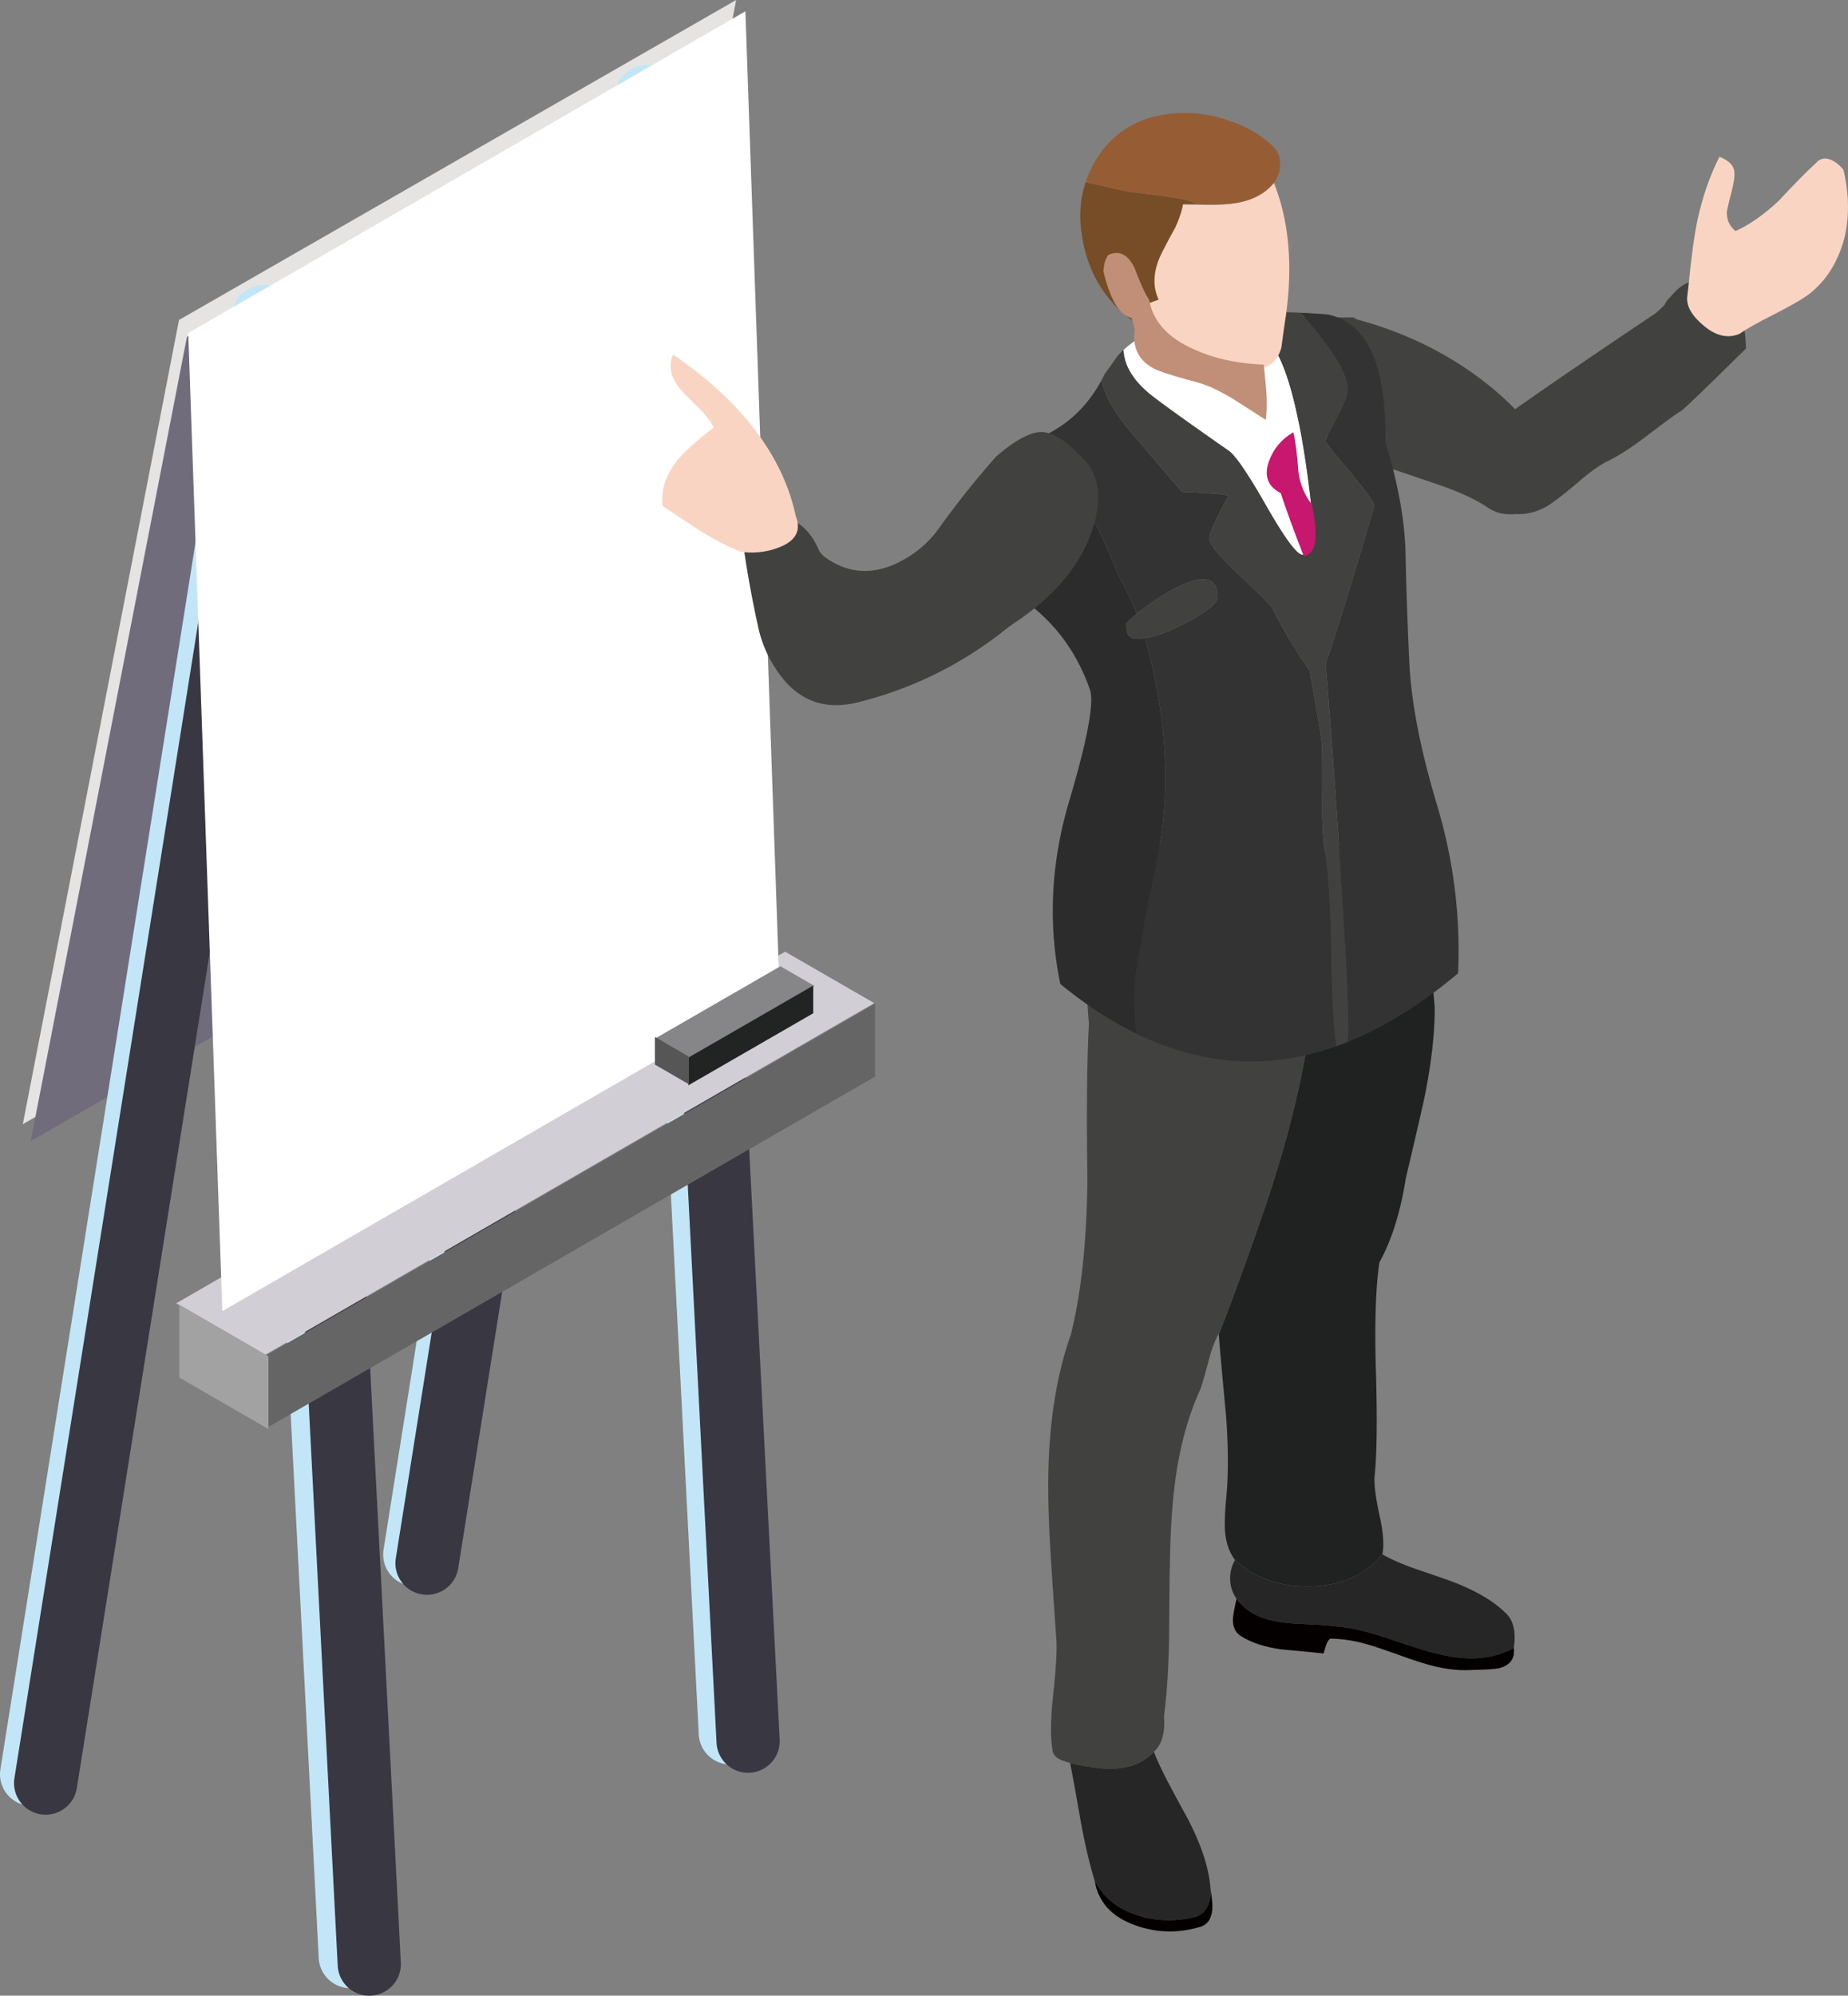 <svg xmlns="http://www.w3.org/2000/svg" width="255.149" height="275.414" viewBox="0 0 255.149 275.414"><rect x="0" y="0" width="255.149" height="275.414" fill="#808080" stroke="none"/><path fill-rule="evenodd" clip-rule="evenodd" fill="#E6E4E3" d="M101.64 0L80.072 110.986 3.148 155.144 24.716 44.158z"/><path fill-rule="evenodd" clip-rule="evenodd" fill="#716C7C" d="M102.731 2.346L81.162 113.331 4.238 157.489 25.807 46.504z"/><path fill="#C2E6F8" d="M4.369 249.217a4.362 4.362 0 01-4.314-5.05L32.071 42.953a4.363 4.363 0 018.617 1.371L8.673 245.539a4.364 4.364 0 01-4.304 3.678z"/><path fill="#393742" d="M6.307 250.438a4.362 4.362 0 01-4.314-5.05L34.008 44.174a4.36 4.36 0 014.994-3.623 4.363 4.363 0 013.623 4.994L10.61 246.76a4.364 4.364 0 01-4.303 3.678z"/><path fill="#C2E6F8" d="M57.272 218.892a4.363 4.363 0 01-4.314-5.049L84.974 12.629a4.36 4.36 0 014.994-3.623A4.363 4.363 0 0193.591 14L61.576 215.214a4.363 4.363 0 01-4.304 3.678z"/><path fill="#393742" d="M58.963 220.092a4.363 4.363 0 01-4.314-5.049L86.665 13.829a4.362 4.362 0 118.617 1.371L63.267 216.414a4.364 4.364 0 01-4.304 3.678z"/><path fill="#C2E6F8" d="M48.363 274.378a4.363 4.363 0 01-4.354-4.138L33.503 66.773a4.363 4.363 0 014.133-4.582c2.399-.135 4.458 1.726 4.582 4.133L52.724 269.79a4.365 4.365 0 01-4.361 4.588z"/><path fill="#393742" d="M50.981 275.414a4.363 4.363 0 01-4.354-4.138L36.12 67.81a4.363 4.363 0 014.133-4.582c2.399-.131 4.458 1.726 4.582 4.133l10.507 203.466a4.365 4.365 0 01-4.132 4.583c-.077.002-.154.004-.229.004z"/><path fill="#C2E6F8" d="M100.83 243.509a4.363 4.363 0 01-4.354-4.138L85.97 35.904a4.363 4.363 0 014.133-4.582c2.395-.136 4.458 1.726 4.582 4.133l10.507 203.466a4.365 4.365 0 01-4.362 4.588z"/><path fill="#393742" d="M103.285 244.654a4.363 4.363 0 01-4.354-4.138L88.424 37.049a4.363 4.363 0 014.133-4.582c2.39-.14 4.457 1.726 4.582 4.133l10.507 203.466a4.365 4.365 0 01-4.361 4.588z"/><g fill-rule="evenodd" clip-rule="evenodd"><path fill="#D1CFD5" d="M108.401 131.335L24.336 179.86l12.306 7.103 84.065-48.525z"/><path fill="#656565" d="M120.819 138.517l-84.064 48.521v10.056l84.064-48.521z"/><path fill="#A2A2A2" d="M24.757 180.051l12.307 7.117v10.056l-12.307-7.116z"/></g><path fill-rule="evenodd" clip-rule="evenodd" fill="#FFF" d="M102.914 1.56l4.709 134.979-76.924 44.402L25.99 45.962z"/><g fill-rule="evenodd" clip-rule="evenodd"><path fill="#868588" d="M107.749 133.346l-17.208 9.926 4.676 2.7 17.207-9.926z"/><path fill="#222323" d="M112.283 136.015l-17.24 9.941v3.821l17.24-9.941z"/><path fill="#565657" d="M90.425 143.103l4.675 2.709v3.821l-4.675-2.709z"/></g><g fill-rule="evenodd" clip-rule="evenodd"><path fill="#41423F" d="M231.45 40.081c.904-.829 1.733-1.244 2.487-1.244 4.671.151 7.045 3.241 7.12 9.27-5.425 5.351-8.402 8.215-8.929 8.592-.451.225-2.109 1.432-4.972 3.616-1.884 1.432-3.58 2.525-5.086 3.279-1.13.528-2.562 1.545-4.296 3.053-1.959 1.658-3.391 2.751-4.295 3.278-1.357.754-2.75 1.093-4.182 1.018-1.581.151-2.938-.189-4.068-1.018-1.733-1.131-4.069-2.185-7.008-3.165a1252.66 1252.66 0 00-7.347-2.487c-1.13-.452-2.75-1.394-4.86-2.826-1.96-1.205-3.58-2.072-4.86-2.6a611.098 611.098 0 01-5.539-2.035c-2.109-.904-3.729-1.997-4.86-3.279.979-2.863 2.636-5.351 4.974-7.46a18.356 18.356 0 012.938-2.261h8.251c.207.176.432.29.679.339 4.144 1.131 8.024 2.714 11.641 4.748 3.842 2.186 7.158 4.71 9.946 7.574a670.05 670.05 0 019.494-6.556c4.219-2.865 7.346-4.975 9.381-6.331.527-.301 1.13-.829 1.808-1.582l.226-.453a70.176 70.176 0 011.357-1.47z"/><path fill="#FAD4C2" d="M250.773 22.454c.493-.574 1.145-.716 1.954-.426.642.265 1.237.729 1.787 1.389.802 3.321.845 6.479.128 9.474-.914 3.407-2.616 6.033-5.104 7.879-.915.648-2.512 1.552-4.797 2.712-2.137 1.081-3.661 1.945-4.575 2.593-1.562.654-3.164.315-4.806-1.019-1.703-1.377-2.509-2.723-2.416-4.038l.194-1.658c.36-3.796.773-6.818 1.243-9.066.723-3.266 1.729-6.148 3.02-8.649 1.161.444 1.836 1.055 2.028 1.833.111.63.006 1.569-.315 2.815-.389 1.475-.621 2.463-.695 2.963-.025 1.086.373 1.963 1.194 2.63 1.859-.815 3.834-2.191 5.927-4.129 2.229-2.392 3.973-4.161 5.233-5.303z"/><path fill="#41423F" d="M168.275 184.198a451.808 451.808 0 006.148-16.881c4.98-14.436 7.471-27.504 7.471-39.202 0-2.796-.443-5.968-1.329-9.517-1.733.546-3.586.913-5.56 1.104a26.503 26.503 0 01-8.707-.613c-2.933-.695-5.576-1.849-7.928-3.463-1.09-.562-1.783-1.517-2.078-2.866-.123-.562-.194-1.793-.214-3.693-2.515 4.638-4.252 9.844-5.209 15.616-.876 5.323-1.049 10.85-.519 16.582-.275 4.781-.346 11.979-.214 21.593-.102 8.623-.871 15.754-2.307 21.394-2.078 5.865-3.111 12.843-3.101 20.934 0 2.881.137 6.431.412 10.651.153 2.371.392 5.906.718 10.605.082 1.42-.071 3.933-.458 7.54-.346 3.177-.377 5.686-.092 7.525.061.521.366.935.917 1.241.234.133.743.323 1.528.568 2.505.582 4.537.837 6.095.766 2.322-.122 4.145-.899 5.469-2.33 1.11-1.011 1.573-2.635 1.39-4.873.408-3.055.647-6.84.719-11.355.02-5.119.066-8.95.137-11.494.112-4.403.428-8.184.947-11.34.662-4.036 1.731-7.683 3.208-10.942.234-.593.611-1.885 1.131-3.877.417-1.635.891-2.896 1.421-3.785 0 .036.003.075.005.112z"/><path fill="#202121" d="M180.565 118.598c.886 3.549 1.329 6.721 1.329 9.517 0 11.698-2.49 24.766-7.471 39.202a453.598 453.598 0 01-6.148 16.881v.007a.22.22 0 00.008.046c.13 1.672.321 3.876.573 6.613.124 1.367.265 2.866.42 4.498.326 4.373.337 8.138.031 11.295-.183 2.073-.244 3.565-.183 4.475.112 1.696.575 3.08 1.39 4.153 2.78 2.513 6.243 3.729 10.388 3.647 4.267-.082 7.582-1.558 9.945-4.429.275-1.174.153-2.942-.367-5.302-.56-2.575-.789-4.419-.687-5.532.315-3.004.372-7.918.168-14.743-.183-6.365-.02-11.274.489-14.727 1.68-2.993 2.897-6.866 3.651-11.616 1.528-6.457 2.419-10.334 2.673-11.632.876-4.424 1.314-8.367 1.314-11.831-.683-9.379-2.292-17.64-4.828-24.781-.346-.756-.514-1.66-.504-2.713 0-.347.071-1.292.214-2.835.214-2.391-.188-4.153-1.206-5.287-.051.266-.214 1.742-.489 4.429-.183 1.798-.489 3.239-.917 4.322a21.464 21.464 0 01-6.347 4.935 8.228 8.228 0 01-.267.13c-.599.296-1.215.567-1.848.813l-.825.298a59.77 59.77 0 01-.504.161v.006z"/><path fill="#FFF" d="M159.373 45.471l.218 1.964c.218 1.672.836 2.509 1.855 2.509.291 0 .618-.145.982-.436.327-.328.655-.491.982-.491.836 0 2.454.545 4.854 1.636 1.272.545 2.763 1.254 4.472 2.127-.945-2.145-1.418-3.618-1.418-4.418 0-1.49.618-2.236 1.855-2.236 2.654 0 4.836 4.745 6.545 14.235a136.632 136.632 0 011.745 14.344c0 .472-.127.891-.382 1.254-.291.4-.709.6-1.254.6-.728 0-2.291-2.072-4.691-6.217-2.618-4.618-4.417-7.309-5.399-8.072-5.527-3.854-9.126-6.436-10.799-7.744-2.444-1.956-3.717-4.029-3.818-6.218.504-.474 1.05-.911 1.636-1.309a19.911 19.911 0 012.617-1.528z"/><path fill="#333" d="M186.098 143.779c.072-.951.109-1.615.109-1.99 0-3.927-.564-14.035-1.691-30.324-.592-8.629-1.092-15.247-1.5-19.852 1.22-3.414 3.465-10.668 6.735-21.762 0-.472-1.127-2.054-3.381-4.745-2.255-2.654-3.382-4.072-3.382-4.254 0-.145.527-1.182 1.581-3.109 1.018-1.927 1.528-3.254 1.528-3.981 0-2.158-2.182-5.694-6.545-10.608 1.256.057 2.511.139 3.763.246 5.462 1.102 8.116 6.956 7.963 17.562 1.769 5.842 2.696 10.978 2.781 15.407.087 4.432.26 9.413.518 14.944.251 5.523 1.523 12.104 3.818 19.743 2.297 7.643 3.27 15.397 2.918 23.261-5.092 4.295-10.164 7.45-15.215 9.462zm-29.179-1.118c-.182-1.887-.273-3.523-.273-4.909 0-2.182.236-4.381.709-6.599.472-2.182.709-3.563.709-4.145.472-2.254.945-4.545 1.418-6.872.945-4.618 1.418-8.836 1.418-12.653 0-4.654-.527-9.453-1.582-14.399a63.69 63.69 0 00-1.254-5.017c1.574-.242 3.501-.969 5.781-2.182 2.836-1.491 4.255-2.636 4.255-3.436 0-2.945-2.091-3.29-6.272-1.036a33.358 33.358 0 00-4.363 2.891c-.186.145-.359.281-.518.409-.742-1.935-1.569-3.671-2.481-5.208-2.736-7.099-6.363-13.471-10.881-19.116 3.693-1.614 6.52-4.242 8.481-7.881.501 2.088 1.719 4.288 3.654 6.599 1.491 1.782 3.981 4.709 7.472 8.781 3.49.145 5.636.309 6.436.491a80.22 80.22 0 00-1.473 2.836c-.8 1.636-1.2 2.636-1.2 3 0 .872 1.363 2.563 4.09 5.072 2.945 2.764 4.509 4.345 4.691 4.745.691 1.491 1.836 3.509 3.436 6.054a61.812 61.812 0 001.663 2.482c.123.718.259 1.509.409 2.372.8 4.509 1.218 7.054 1.254 7.636.073.982.091 3.491.055 7.526-.037 3.163.091 5.672.381 7.526.473 3.091.764 8.163.873 15.217.052 4.689.27 8.543.655 11.563-9.261 3.265-18.442 2.684-27.543-1.747z"/><path fill="#41423F" d="M155.119 48.308c.101 2.189 1.374 4.262 3.818 6.218 1.673 1.309 5.272 3.89 10.799 7.744.982.764 2.781 3.455 5.399 8.072 2.4 4.145 3.963 6.217 4.691 6.217.545 0 .963-.2 1.254-.6.255-.364.382-.782.382-1.254-.328-4.8-.909-9.581-1.745-14.344-1.709-9.49-3.891-14.235-6.545-14.235-1.236 0-1.855.746-1.855 2.236 0 .8.473 2.273 1.418 4.418-1.709-.873-3.2-1.582-4.472-2.127-2.4-1.091-4.018-1.636-4.854-1.636-.327 0-.655.164-.982.491-.364.291-.691.436-.982.436-1.018 0-1.636-.836-1.855-2.509l-.218-1.964c2.587-1.264 5.405-1.937 8.454-2.018a94.275 94.275 0 015.126-.327 91.9 91.9 0 016.6.027c4.363 4.914 6.545 8.45 6.545 10.608 0 .727-.509 2.054-1.528 3.981-1.054 1.927-1.581 2.963-1.581 3.109 0 .182 1.127 1.6 3.382 4.254 2.254 2.691 3.381 4.273 3.381 4.745-3.27 11.094-5.515 18.347-6.735 21.762.408 4.605.908 11.223 1.5 19.852 1.127 16.289 1.691 26.397 1.691 30.324 0 .375-.036 1.039-.109 1.99v.027c-.422.169-.85.323-1.282.464-.114.05-.232.095-.354.136-.385-3.02-.602-6.874-.655-11.563-.109-7.054-.4-12.126-.873-15.217-.291-1.854-.418-4.363-.381-7.526.036-4.036.018-6.545-.055-7.526-.036-.582-.454-3.127-1.254-7.636-.15-.863-.286-1.654-.409-2.372a61.812 61.812 0 01-1.663-2.482c-1.6-2.545-2.745-4.563-3.436-6.054-.182-.4-1.745-1.981-4.691-4.745-2.727-2.509-4.09-4.2-4.09-5.072 0-.364.4-1.363 1.2-3a77.694 77.694 0 011.473-2.836c-.8-.182-2.945-.345-6.436-.491-3.491-4.072-5.981-7-7.472-8.781-1.936-2.312-3.154-4.511-3.654-6.599l.054-.109.164-.327.109-.218a3.58 3.58 0 00.082-.164l1.827-2.563c.233-.264.478-.519.737-.764v.028l.08-.08zm1.827 36.405c.159-.128.332-.264.518-.409a33.527 33.527 0 014.363-2.891c4.181-2.255 6.272-1.909 6.272 1.036 0 .8-1.418 1.946-4.255 3.436-2.28 1.212-4.207 1.939-5.781 2.182-.352.063-.689.1-1.009.109h-.136c-.691 0-1.146-.327-1.363-.982a78.835 78.835 0 01-.055-1.091c.001-.156.483-.619 1.446-1.39z"/><path fill="#2C2C2C" d="M158.064 88.067a62.82 62.82 0 011.254 5.017c1.055 4.945 1.582 9.745 1.582 14.399 0 3.818-.473 8.036-1.418 12.653-.472 2.327-.945 4.618-1.418 6.872 0 .582-.236 1.964-.709 4.145a31.563 31.563 0 00-.709 6.599c0 1.385.091 3.021.273 4.909a47.895 47.895 0 01-3.791-2.072c-2.25-1.363-4.496-2.963-6.736-4.799-1.713-8.303-1.304-16.712 1.227-25.225 2.528-8.522 3.483-13.658 2.863-15.407-1.927-5.491-5.236-9.781-9.926-12.872-1.964-5.345-2.327-10.763-1.091-16.253.159-.699.34-1.39.545-2.072.225-.783.479-1.556.763-2.318.036-.103.072-.203.109-.3a20.95 20.95 0 002.7-.954c4.518 5.645 8.145 12.017 10.881 19.116.912 1.537 1.739 3.273 2.481 5.208-.964.771-1.446 1.235-1.446 1.391 0 .037.018.4.055 1.091.218.655.673.982 1.363.982h.136c.323-.01.66-.046 1.012-.11z"/><path fill="#C7176E" d="M176.826 68.051c-1.782-.909-2.327-2.363-1.636-4.363.618-1.745 1.745-3.091 3.381-4.036.291 1.164.527 3.018.709 5.563.247 1.678.866 3.15 1.854 4.418.942 4.563.56 6.927-1.145 7.09-1.392-3.595-2.447-6.486-3.163-8.672z"/><path fill="#262626" d="M196.59 227.728c2.424.716 4.501 1.094 6.233 1.135 2.24.051 4.303-.424 6.187-1.425.326-2.258-.056-3.872-1.146-4.842-1.782-1.778-4.512-3.321-8.188-4.628-.998-.347-2.5-.863-4.506-1.548-1.732-.623-3.173-1.262-4.323-1.916-2.363 2.871-5.678 4.347-9.945 4.429-4.145.081-7.607-1.134-10.388-3.647a5.054 5.054 0 00-.672 2.697 4.72 4.72 0 00.886 2.651c1.253 1.767 3.295 2.85 6.126 3.249.814.122 2.042.215 3.681.276 1.65.071 2.836.159 3.559.261 1.721.092 3.809.516 6.263 1.272 2.77.938 4.847 1.618 6.233 2.036zm-42.743 16.353c-1.558.071-3.59-.184-6.095-.766.356 1.808.851 4.53 1.482 8.168.601 3.218 1.237 5.91 1.909 8.077 1.171 2.277 3.132 3.861 5.881 4.75 2.474.807 5.041.91 7.699.307.855-.143 1.502-.618 1.94-1.425.387-.715.545-1.528.474-2.436-.173-2.799-1.222-6.054-3.147-9.763a345.944 345.944 0 01-2.474-4.567c-.958-1.798-1.691-3.355-2.2-4.674-1.324 1.43-3.147 2.206-5.469 2.329z"/><path fill="#040000" d="M193.336 228.464c2.027.736 3.615 1.236 4.766 1.502 1.782.429 3.442.598 4.98.505 2.129-.04 3.442-.127 3.941-.26 1.487-.398 2.149-1.323 1.986-2.774-1.884 1.001-3.947 1.476-6.187 1.425-1.732-.04-3.809-.419-6.233-1.135-1.385-.419-3.463-1.098-6.233-2.038-2.454-.756-4.542-1.18-6.263-1.272-.723-.102-1.91-.19-3.559-.261-1.64-.061-2.867-.153-3.681-.276-2.831-.398-4.873-1.481-6.126-3.249-.326 1.45-.494 2.38-.504 2.789-.031 1.093.346 1.89 1.131 2.391 1.425.888 3.264 1.491 5.515 1.809 2.627.234 4.583.424 5.866.567.143-.48.255-.843.336-1.089.143-.428.331-.746.565-.949 1.497-.011 3.142.229 4.934.72.977.267 2.566.799 4.766 1.595zm-42.193 31.096c.489 2.942 2.358 4.991 5.606 6.145 2.862 1.022 5.775 1.113 8.738.276 1.059-.235 1.675-.946 1.848-2.13.112-.685.046-1.716-.199-3.096.071.909-.086 1.721-.474 2.436-.438.807-1.084 1.283-1.94 1.425-2.658.603-5.225.501-7.699-.307-2.748-.888-4.709-2.472-5.88-4.749z"/><path fill="#FAD4C2" d="M166.408 28.274a244.87 244.87 0 01-3.416-.061c-.133.966-.505 2.063-1.117 3.292-.346.712-.898 1.755-1.656 3.131-1.273 2.535-1.458 4.796-.553 6.783l-1.258.454c.488 2.979 2.528 5.272 6.119 6.878 2.741 1.225 5.963 1.924 9.664 2.097 1.394-.358 2.305-1.332 2.733-2.92.257-1.957.458-3.381.602-4.272 1.008-7.111.434-13.316-1.72-18.613-1.274 1.719-3.239 2.747-5.894 3.084-.929.119-2.098.167-3.504.147z"/><path fill="#764D26" d="M165.062 28.146c-.534-.337-1.279-.582-2.233-.734-1.319-.245-3.686-.563-7.105-.954a991.614 991.614 0 01-5.823-1.321c-.104.311-.201.63-.293.954a15.357 15.357 0 00-.439 4.551c.052.77.149 1.553.294 2.349.03.19.067.386.109.587.928 4.453 3.15 7.976 6.666 10.571-.098-.637-.465-1.346-1.099-2.129-.293-.49-.831-1.15-1.612-1.982-1.22-1.566-1.392-3.034-.512-4.404 1.513-.734 2.733-.196 3.662 1.615.83 2.349 1.514 3.866 2.05 4.551l1.246-.441c-.928-2.006-.732-4.257.585-6.752a94.452 94.452 0 011.685-3.157c.586-1.272.953-2.373 1.099-3.303h1.319l.401-.001z"/><path fill="#965D35" d="M165.062 28.146c.68.021 1.229.046 1.648.074 1.416 0 2.612-.049 3.589-.147 2.588-.343 4.517-1.37 5.787-3.083.487-.831.708-1.688.659-2.569-.05-.929-.39-1.688-1.026-2.275-1.612-1.516-3.516-2.643-5.713-3.377-2.198-.831-4.419-1.223-6.665-1.174-5.079.098-8.911 1.982-11.499 5.652a14.716 14.716 0 00-2.234 4.844c.092-.324.189-.643.293-.954 1.418.328 3.359.767 5.823 1.321 3.419.391 5.786.71 7.105.954.954.152 1.699.397 2.233.734z"/><path fill="#C18F77" d="M152.354 37.468c.942 3.956 2.26 6.097 3.956 6.423.083.415.205.966.366 1.652-.341 2.398.512 4.16 2.564 5.285.829.441 2.905 1.101 6.226 1.982 1.465.44 3.075 1.198 4.834 2.275l4.468 2.863c.148-1.125.171-2.398.073-3.817-.048-.782-.17-2.055-.366-3.817-3.711-.146-6.934-.856-9.668-2.128-3.565-1.566-5.615-3.842-6.153-6.828-.488-.684-1.171-2.177-2.049-4.477-.929-1.811-2.125-2.373-3.589-1.688-.339.501-.535 1.015-.586 1.541a3.36 3.36 0 00-.076.734z"/><path fill="#41423F" d="M112.96 75.687c.218.545.582.982 1.091 1.309 3.018 2.109 6.254 2.364 9.708.764 2.436-1.163 4.382-2.763 5.836-4.799a122.768 122.768 0 017.963-9.981c2.861-2.451 5.079-3.56 6.653-3.327 1.573.229 3.436 1.538 5.59 3.927 2.152 2.396 2.407 5.805.764 10.226-1.65 4.417-4.95 8.335-9.899 11.753a28.295 28.295 0 00-2.454 1.8c-5.999 4.618-12.635 7.818-19.907 9.599-4.726 1.127-8.454-.418-11.181-4.636a16.804 16.804 0 01-2.454-5.836 146.581 146.581 0 01-1.854-9.981c-.509-3.2.745-5.018 3.763-5.454 2.945.181 5.072 1.727 6.381 4.636z"/><path fill="#FAD4C2" d="M92.929 48.942c-.766 1.674-.264 3.455 1.508 5.341a283.15 283.15 0 002.34 2.312c.872.93 1.454 1.741 1.746 2.432-2.354 1.781-4.047 3.308-5.078 4.584-1.587 2.073-2.234 4.145-1.944 6.218 2.989 1.993 4.734 3.149 5.237 3.468 2.062 1.275 3.926 2.232 5.593 2.87 1.983.239 3.834-.013 5.554-.757 2.063-.903 2.724-2.299 1.983-4.185-.952-4.491-3.055-8.743-6.307-12.755-2.778-3.429-6.321-6.605-10.632-9.528z"/></g></svg>